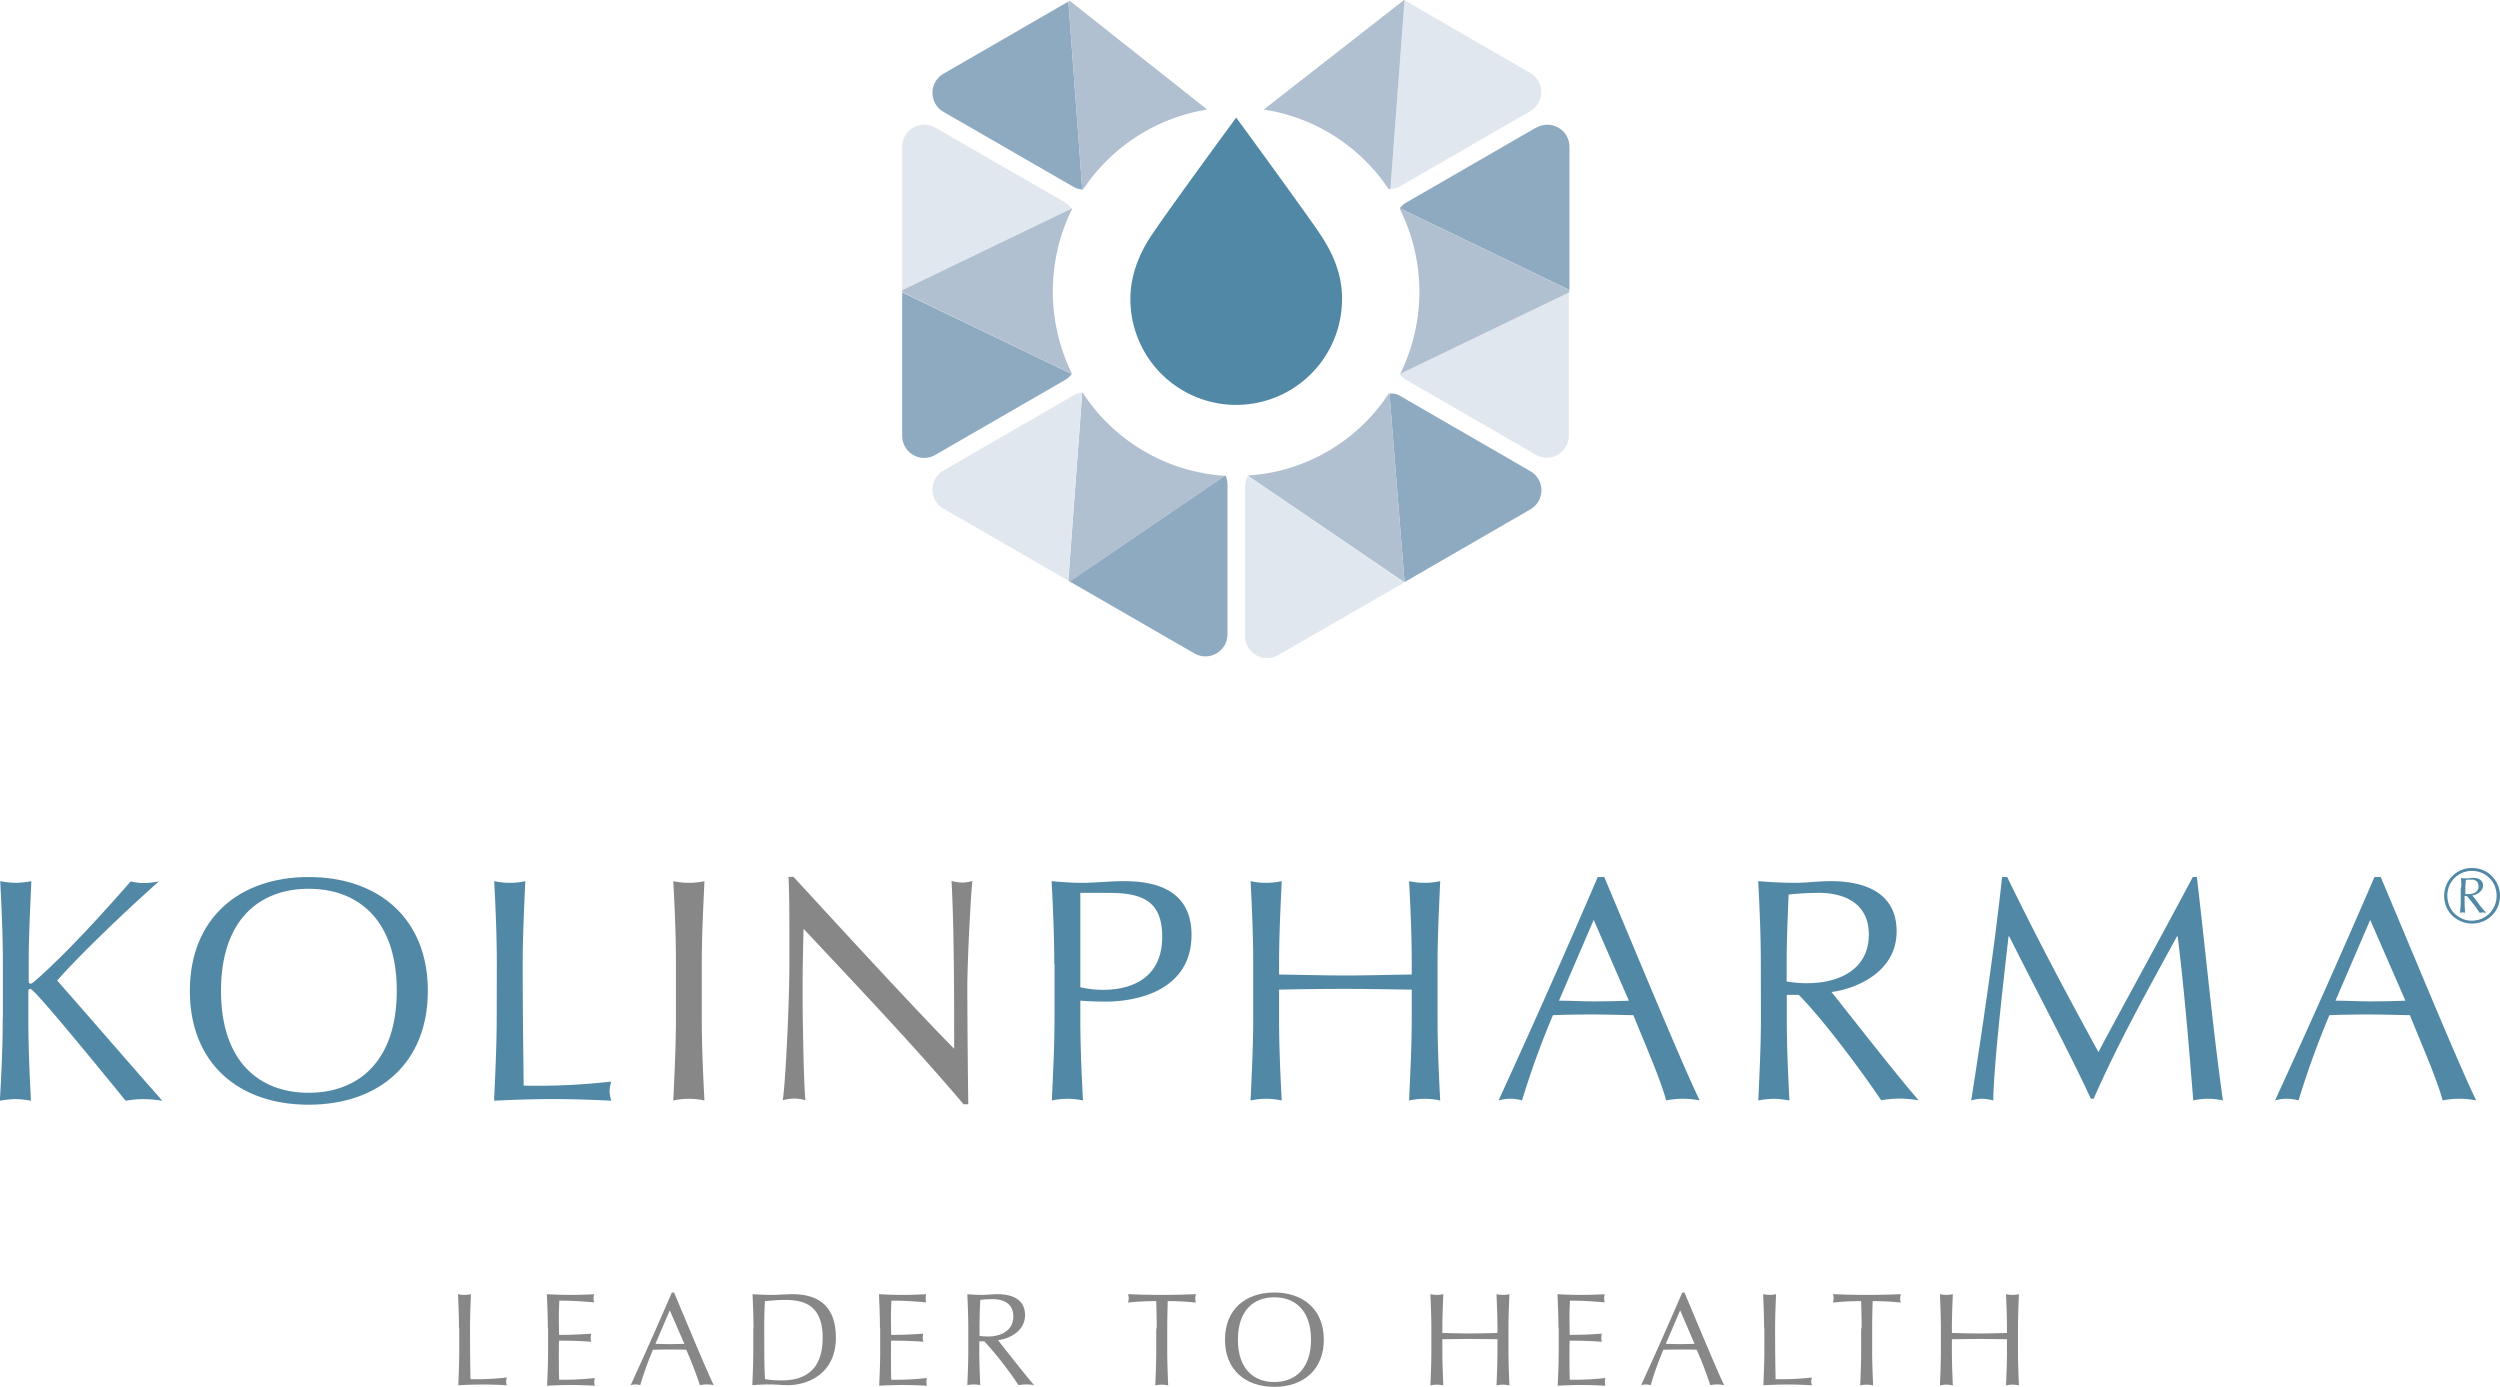 <svg xmlns="http://www.w3.org/2000/svg" id="Livello_1" data-name="Livello 1" viewBox="0 0 680.79 377.66"><title>main_logo</title><path d="M10.39,288.42V273.55c0-7.43-.33-15-.72-22.43a24.94,24.94,0,0,0,4.24.46,24.83,24.83,0,0,0,4.24-.46c-.33,7.43-.72,15-.72,22.43v4.76c0,.52.2.72.52.72s.52-.2,1.25-.78c8-7,17.93-17.8,26-27.06a15.86,15.86,0,0,0,3.52.45,23.3,23.3,0,0,0,4.17-.45c-7.95,7-21.45,19.82-27.71,27,9.26,10.5,18.84,21.65,28.63,32.73a35.37,35.37,0,0,0-5.22-.45,29.49,29.49,0,0,0-4.76.45c-8.22-10.1-21.25-26-25-29.73-.53-.52-.79-.72-1.05-.72a.5.5,0,0,0-.45.52v7.51c0,7.42.32,15,.71,22.42a24.56,24.56,0,0,0-4.23-.45,24.78,24.78,0,0,0-4.24.45c.45-7.49.78-15.06.78-22.49" transform="translate(-9.61 -11.17)" style="fill:#5188a6"></path><path d="M93.66,250c19.1,0,32.46,11.35,32.46,31s-13.3,31-32.46,31-32.35-11.35-32.35-31,13.31-31,32.35-31m0,3.2c-13.5,0-23.87,8.54-23.87,27.78s10.37,27.77,23.87,27.77,24-8.54,24-27.77-10.43-27.78-24-27.78" transform="translate(-9.61 -11.17)" style="fill:#5188a6"></path><path d="M144.9,273.55c0-7.43-.32-15-.71-22.43a19.72,19.72,0,0,0,8.47,0c-.32,7.43-.71,15-.71,22.43,0,14.54.19,24.78.26,33.25a176.62,176.62,0,0,0,23.86-1.1,9,9,0,0,0-.45,2.6,9.17,9.17,0,0,0,.45,2.61c-5.28-.26-10.63-.45-15.91-.45s-10.62.19-16,.45c.32-7.43.71-15,.71-22.42Z" transform="translate(-9.61 -11.17)" style="fill:#5188a6"></path><path d="M193.68,273.55c0-7.43-.33-15-.72-22.43a19.77,19.77,0,0,0,8.48,0c-.33,7.43-.72,15-.72,22.43v14.87c0,7.43.33,15,.72,22.43a19.77,19.77,0,0,0-8.48,0c.33-7.43.72-15,.72-22.43Z" transform="translate(-9.61 -11.17)" style="fill:#878787"></path><path d="M272.11,312C259,296.5,243.23,279.87,228.43,264.1c-.06,3.19-.26,8.41-.26,17.53,0,7.44.33,25.69.78,29.15a11.93,11.93,0,0,0-3-.46,14,14,0,0,0-3.19.46c.71-4,1.82-26.21,1.82-37.62,0-10.89,0-19.3-.26-23.21h1.37c14.09,15.32,33.26,36.19,43.75,46.81,0-15.52,0-32.34-.71-45.7a11.86,11.86,0,0,0,2.93.45,9.7,9.7,0,0,0,2.74-.45c-.52,5.08-1.37,22.23-1.37,29,0,8.81.19,28,.26,31.82h-1.18Z" transform="translate(-9.61 -11.17)" style="fill:#878787"></path><path d="M296.7,273.55c0-7.43-.33-15-.72-22.43,2.74.26,5.61.46,8.41.46s8.28-.46,10.69-.46c5.22,0,19,.2,19,14.61,0,15.25-15,18.19-23.28,18.19-2.6,0-4.76-.07-7-.26v4.76c0,7.43.33,15,.72,22.43a19.72,19.72,0,0,0-8.47,0c.32-7.44.72-15,.72-22.43V273.55Zm7.1,6.46a28,28,0,0,0,6.13.71c7.11,0,16.17-2.67,16.17-14.47,0-9.85-5.6-11.93-14.54-11.93H303.8Z" transform="translate(-9.61 -11.17)" style="fill:#5188a6"></path><path d="M394.05,273.55c0-7.43-.33-15-.72-22.43a19.72,19.72,0,0,0,8.47,0c-.32,7.43-.72,15-.72,22.43v14.87c0,7.43.33,15,.72,22.43a19.72,19.72,0,0,0-8.47,0c.32-7.43.72-15,.72-22.43v-7.76c-6.07-.07-12-.2-18.06-.2s-12,.07-18.07.2v7.76c0,7.43.33,15,.72,22.43a19.77,19.77,0,0,0-8.48,0c.33-7.43.72-15,.72-22.43V273.55c0-7.43-.33-15-.72-22.43a19.77,19.77,0,0,0,8.48,0c-.33,7.43-.72,15-.72,22.43v3c6.06.07,12,.26,18.07.26s12-.19,18.06-.26Z" transform="translate(-9.61 -11.17)" style="fill:#5188a6"></path><path d="M446.47,250c8.47,20.08,21.45,51.58,26,60.83a23.38,23.38,0,0,0-9.13,0c-1.64-6-5.81-15.44-8.93-23.21-3.73-.06-7.5-.19-11.35-.19-3.52,0-7,.06-10.56.19a236.49,236.49,0,0,0-8.42,23.21,11.53,11.53,0,0,0-6.38,0c9.25-20.21,18.25-40.42,27-60.83Zm-2.87,11.67-9.46,22c3,0,6.33.19,9.33.19,3.2,0,6.52-.06,9.71-.19Z" transform="translate(-9.61 -11.17)" style="fill:#5188a6"></path><path d="M489.11,273.55c0-7.43-.32-15-.71-22.43,3.25.26,6.58.46,9.84.46s6.59-.46,9.85-.46c9.77,0,18,3.39,18,13.69,0,11.15-11.15,15.65-17.73,16.5,4.23,5.28,18.71,23.87,23.73,29.47a35.37,35.37,0,0,0-5.22-.45,32.75,32.75,0,0,0-5,.45c-3.46-5.28-15-21.19-22.42-28.69h-3.27v6.33c0,7.43.33,15,.72,22.43a24.2,24.2,0,0,0-4.24-.46,24.61,24.61,0,0,0-4.23.46c.32-7.44.71-15,.71-22.43Zm7.11,4.89a29.08,29.08,0,0,0,5.8.46c7.11,0,16.5-2.94,16.5-13.24,0-9.06-7.5-11.34-13.43-11.34a74.71,74.71,0,0,0-8.41.45c-.26,6.32-.53,12.52-.53,18.78v4.89Z" transform="translate(-9.61 -11.17)" style="fill:#5188a6"></path><path d="M556.2,250c7.89,16.24,16,31.5,24.85,47.67C584.5,291,598.26,266,606.74,250h1.11c2.6,22.17,4.3,41,7.1,60.84a18,18,0,0,0-8.08,0c-1.24-15.46-2.42-29.87-4.24-44.67h-.2c-7.89,14.48-15.84,28.63-22.69,44.21H579c-6.71-14.34-14.74-29.21-22.24-44.21h-.19c-1.63,14.28-4,34.88-4.17,44.67a12.57,12.57,0,0,0-3-.46,11.52,11.52,0,0,0-3,.46c3-19.11,6.45-42.45,8.41-60.84Z" transform="translate(-9.61 -11.17)" style="fill:#5188a6"></path><path d="M657.92,250c8.48,20.08,21.45,51.58,26,60.83a23.38,23.38,0,0,0-9.13,0c-1.63-6-5.81-15.44-8.93-23.21-3.72-.06-7.51-.19-11.35-.19-3.52,0-7,.06-10.56.19a238.65,238.65,0,0,0-8.41,23.21,11.57,11.57,0,0,0-6.39,0c9.25-20.21,18.26-40.42,27.06-60.83Zm-2.87,11.67-9.45,22c3,0,6.32.19,9.32.19,3.19,0,6.45-.06,9.72-.19Z" transform="translate(-9.61 -11.17)" style="fill:#5188a6"></path><path d="M134.6,372.92c0-3.06-.13-6.2-.26-9.33a7.84,7.84,0,0,0,3.52,0c-.13,3.07-.26,6.2-.26,9.33,0,6,.07,10.3.13,13.82a72.86,72.86,0,0,0,9.91-.46,3.1,3.1,0,0,0-.19,1.12,3,3,0,0,0,.19,1c-2.21-.13-4.43-.2-6.58-.2s-4.44.07-6.65.2c.13-3.07.26-6.2.26-9.32v-6.2Z" transform="translate(-9.61 -11.17)" style="fill:#878787"></path><path d="M158.79,372.86c0-3.07-.13-6.2-.26-9.26,2.15.13,4.31.19,6.46.19s4.3-.06,6.39-.19a4.76,4.76,0,0,0,0,2.21c-3-.19-4.76-.45-9.46-.45-.06,1.56-.13,2.8-.13,4.56s.07,3.85.07,4.76c4.24,0,6.58-.2,8.74-.33a6.13,6.13,0,0,0-.14,1.12,6,6,0,0,0,.14,1.1c-2.48-.26-7-.32-8.74-.32-.07.84-.07,1.76-.07,5.21,0,2.74.07,4.5.07,5.42a72.55,72.55,0,0,0,9.71-.46,6.86,6.86,0,0,0-.13,1.11,6.29,6.29,0,0,0,.13,1q-3.23-.19-6.45-.2c-2.22,0-4.37.07-6.53.2.14-3.13.27-6.26.27-9.33v-6.38Z" transform="translate(-9.61 -11.17)" style="fill:#878787"></path><path d="M193.16,363.14c3.52,8.34,8.93,21.39,10.82,25.23a9.5,9.5,0,0,0-3.78,0,103.28,103.28,0,0,0-3.72-9.65c-1.57-.06-3.13-.06-4.7-.06s-2.93.06-4.36.06a93.2,93.2,0,0,0-3.46,9.65,4.87,4.87,0,0,0-1.3-.19,4.56,4.56,0,0,0-1.31.19c3.85-8.41,7.57-16.76,11.22-25.23ZM192,368l-3.91,9.13c1.24,0,2.61.07,3.84.07s2.68-.07,4.05-.07Z" transform="translate(-9.61 -11.17)" style="fill:#878787"></path><path d="M214.8,372.92c0-3.06-.13-6.19-.26-9.32,1.83.13,3.65.19,5.41.19s3.66-.19,5.41-.19c8.42,0,11.87,4.49,11.87,11.86,0,9.59-7.37,12.91-13.1,12.91-1.63,0-3.2-.19-4.83-.19s-3.19.06-4.82.19c.13-3.06.26-6.19.26-9.32v-6.13Zm2.94,6.19c0,2.55.06,5.15.19,7.63a28.11,28.11,0,0,0,4.7.33c5.28,0,11-2.09,11-11.54,0-8.35-4.31-10.37-10.17-10.37-2.16,0-4,.2-5.55.32-.13,2.29-.19,4.83-.19,7.44Z" transform="translate(-9.61 -11.17)" style="fill:#878787"></path><path d="M249.23,372.86c0-3.07-.13-6.2-.26-9.26q3.22.19,6.46.19c2.14,0,4.3-.06,6.38-.19a4.76,4.76,0,0,0,0,2.21c-3-.19-4.76-.45-9.45-.45-.07,1.56-.13,2.8-.13,4.56s.06,3.85.06,4.76c4.24,0,6.59-.2,8.74-.33a7.12,7.12,0,0,0-.13,1.12,7,7,0,0,0,.13,1.1c-2.47-.26-7-.32-8.74-.32-.06.84-.06,1.76-.06,5.21,0,2.74.06,4.5.06,5.42a72.62,72.62,0,0,0,9.72-.46,5.9,5.9,0,0,0-.13,1.11,5.38,5.38,0,0,0,.13,1c-2.09-.13-4.3-.2-6.46-.2s-4.37.07-6.52.2c.13-3.13.27-6.26.27-9.33v-6.38Z" transform="translate(-9.61 -11.17)" style="fill:#878787"></path><path d="M273.29,372.92c0-3.06-.13-6.2-.26-9.32,1.37.12,2.74.19,4.1.19s2.74-.19,4.11-.19c4.05,0,7.5,1.43,7.5,5.67,0,4.63-4.63,6.52-7.36,6.85,1.75,2.21,7.75,9.9,9.84,12.25a12,12,0,0,0-2.15-.19,11.85,11.85,0,0,0-2.09.19,98.18,98.18,0,0,0-9.32-11.93h-1.37v2.61c0,3.07.13,6.19.26,9.32a8.25,8.25,0,0,0-3.52,0c.13-3.06.26-6.19.26-9.32Zm3,2a12.86,12.86,0,0,0,2.41.2c2.94,0,6.85-1.24,6.85-5.48,0-3.78-3.13-4.69-5.55-4.69-1.62,0-2.73.13-3.45.19q-.19,3.91-.2,7.83v1.95Z" transform="translate(-9.61 -11.17)" style="fill:#878787"></path><path d="M324.6,372.92c0-2.48-.06-4.95-.13-7.43a69.76,69.76,0,0,0-7.69.39,3.44,3.44,0,0,0,.2-1.18,3.73,3.73,0,0,0-.2-1.11c3.06.13,6.2.2,9.26.2s6.19-.07,9.26-.2a3.8,3.8,0,0,0-.2,1.18,3.08,3.08,0,0,0,.2,1.11,70.08,70.08,0,0,0-7.7-.39c-.06,2.48-.13,4.95-.13,7.43v6.2c0,3.06.13,6.19.26,9.32a8,8,0,0,0-1.75-.2,8.21,8.21,0,0,0-1.77.2c.13-3.07.26-6.2.26-9.32v-6.2Z" transform="translate(-9.61 -11.17)" style="fill:#878787"></path><path d="M356.62,363.14c7.95,0,13.49,4.7,13.49,12.84s-5.54,12.85-13.49,12.85-13.43-4.7-13.43-12.85,5.48-12.84,13.43-12.84m0,1.3c-5.61,0-9.91,3.59-9.91,11.54s4.3,11.54,9.91,11.54,10-3.58,10-11.54-4.36-11.54-10-11.54" transform="translate(-9.61 -11.17)" style="fill:#878787"></path><path d="M417.39,372.92c0-3.06-.13-6.2-.26-9.33a7.84,7.84,0,0,0,3.52,0c-.13,3.07-.26,6.2-.26,9.33v6.2c0,3.06.13,6.19.26,9.32a7.84,7.84,0,0,0-3.52,0c.13-3.07.26-6.2.26-9.32v-3.27c-2.55,0-5-.06-7.5-.06s-5,.06-7.5.06v3.27c0,3.06.13,6.19.26,9.32a7.84,7.84,0,0,0-3.52,0c.13-3.07.26-6.2.26-9.32v-6.2c0-3.06-.13-6.2-.26-9.33a7.84,7.84,0,0,0,3.52,0c-.13,3.07-.26,6.2-.26,9.33v1.24c2.54.06,5,.13,7.5.13s5-.07,7.5-.13Z" transform="translate(-9.61 -11.17)" style="fill:#878787"></path><path d="M434,372.86c0-3.07-.13-6.2-.26-9.26q3.22.19,6.45.19c2.16,0,4.31-.06,6.39-.19a4.76,4.76,0,0,0,0,2.21c-3-.19-4.76-.45-9.45-.45-.06,1.56-.13,2.8-.13,4.56s.07,3.85.07,4.76c4.23,0,6.58-.2,8.73-.33a7.12,7.12,0,0,0-.13,1.12,7,7,0,0,0,.13,1.1c-2.48-.26-7-.32-8.73-.32-.07.84-.07,1.76-.07,5.21,0,2.74.07,4.5.07,5.42a72.55,72.55,0,0,0,9.71-.46,5.9,5.9,0,0,0-.13,1.11,5.38,5.38,0,0,0,.13,1q-3.23-.19-6.46-.2c-2.21,0-4.37.07-6.52.2.13-3.13.27-6.26.27-9.33v-6.38Z" transform="translate(-9.61 -11.17)" style="fill:#878787"></path><path d="M468.31,363.14c3.52,8.34,8.93,21.39,10.82,25.23a9.5,9.5,0,0,0-3.78,0,103,103,0,0,0-3.71-9.65c-1.57-.06-3.13-.06-4.7-.06s-2.93.06-4.37.06a92.76,92.76,0,0,0-3.45,9.65,4.88,4.88,0,0,0-1.31-.19,4.81,4.81,0,0,0-1.3.19c3.85-8.41,7.56-16.76,11.21-25.23ZM467.14,368l-3.91,9.13c1.23,0,2.6.07,3.84.07s2.68-.07,4-.07Z" transform="translate(-9.61 -11.17)" style="fill:#878787"></path><path d="M490,372.92c0-3.06-.13-6.2-.26-9.33a7.84,7.84,0,0,0,3.52,0c-.13,3.07-.26,6.2-.26,9.33,0,6,.07,10.3.13,13.82a72.93,72.93,0,0,0,9.91-.46,3.1,3.1,0,0,0-.2,1.12,3,3,0,0,0,.2,1c-2.22-.13-4.43-.2-6.59-.2s-4.43.07-6.65.2c.13-3.07.27-6.2.27-9.32v-6.2Z" transform="translate(-9.61 -11.17)" style="fill:#878787"></path><path d="M516.56,372.92c0-2.48-.06-4.95-.13-7.43a69.76,69.76,0,0,0-7.69.39,3.44,3.44,0,0,0,.19-1.18,3.69,3.69,0,0,0-.19-1.11c3.06.13,6.19.2,9.25.2s6.2-.07,9.26-.2a3.78,3.78,0,0,0-.19,1.18,3.08,3.08,0,0,0,.19,1.11,69.76,69.76,0,0,0-7.69-.39c-.06,2.48-.13,4.95-.13,7.43v6.2c0,3.06.13,6.19.26,9.32a7.84,7.84,0,0,0-3.52,0c.13-3.07.26-6.2.26-9.32v-6.2Z" transform="translate(-9.61 -11.17)" style="fill:#878787"></path><path d="M556.14,372.92c0-3.06-.13-6.2-.26-9.33a7.84,7.84,0,0,0,3.52,0c-.13,3.07-.26,6.2-.26,9.33v6.2c0,3.06.13,6.19.26,9.32a7.84,7.84,0,0,0-3.52,0c.13-3.07.26-6.2.26-9.32v-3.27c-2.54,0-5-.06-7.5-.06s-5,.06-7.5.06v3.27c0,3.06.13,6.19.26,9.32a8.05,8.05,0,0,0-1.76-.2,8.19,8.19,0,0,0-1.76.2c.13-3.07.26-6.2.26-9.32v-6.2c0-3.06-.13-6.2-.26-9.33a8.19,8.19,0,0,0,1.76.2,8.05,8.05,0,0,0,1.76-.2c-.13,3.07-.26,6.2-.26,9.33v1.24c2.55.06,5,.13,7.5.13s5-.07,7.5-.13Z" transform="translate(-9.61 -11.17)" style="fill:#878787"></path><path d="M676.57,257.77a6,6,0,0,0,1.43,2.15,6.35,6.35,0,0,0,2.15,1.44,6.06,6.06,0,0,0,2.61.52,7,7,0,0,0,2.61-.52,7.11,7.11,0,0,0,2.15-1.44,7.79,7.79,0,0,0,1.44-2.15,7.34,7.34,0,0,0,.52-2.67,7.55,7.55,0,0,0-.52-2.67,6.58,6.58,0,0,0-3.59-3.59,7.06,7.06,0,0,0-2.61-.52,6.87,6.87,0,0,0-2.61.52,7.54,7.54,0,0,0-2.15,1.43,6.73,6.73,0,0,0-1.43,2.16,7.1,7.1,0,0,0-.52,2.67,8.56,8.56,0,0,0,.52,2.67m-.78-5.61a6.92,6.92,0,0,1,1.62-2.41,7.54,7.54,0,0,1,2.42-1.63,7.37,7.37,0,0,1,2.93-.58,7.93,7.93,0,0,1,3,.58,6.72,6.72,0,0,1,2.41,1.63,7.53,7.53,0,0,1,1.64,2.41,7.42,7.42,0,0,1,.58,2.94,7.75,7.75,0,0,1-.58,3,7.53,7.53,0,0,1-1.64,2.41,7.28,7.28,0,0,1-2.41,1.57,7.47,7.47,0,0,1-3,.58,7.37,7.37,0,0,1-2.93-.58,8.08,8.08,0,0,1-2.42-1.57,6.92,6.92,0,0,1-1.62-2.41,7.5,7.5,0,0,1-.59-3,7.42,7.42,0,0,1,.59-2.94m5.61,2.48h.52a4.77,4.77,0,0,0,1-.13,1.89,1.89,0,0,0,.85-.39,1.87,1.87,0,0,0,.58-.65,2.19,2.19,0,0,0,.2-1,1.87,1.87,0,0,0-.52-1.31,2,2,0,0,0-1.44-.45h-.78c-.26,0-.45.06-.72.06,0,.33-.06.65-.06,1s-.07.66-.07,1v1.83a.93.93,0,0,0,.4.06m-1.51-3a7.68,7.68,0,0,0-.13-1.37c.26,0,.59.07.85.07h.85a3.49,3.49,0,0,0,.85-.07,4,4,0,0,1,.84-.06,4.79,4.79,0,0,1,1.05.13,1.91,1.91,0,0,1,.84.39,1.82,1.82,0,0,1,.59.65,2.1,2.1,0,0,1,.19.92,2,2,0,0,1-.32,1.1,3.29,3.29,0,0,1-.78.85,6.56,6.56,0,0,1-.91.52,2.64,2.64,0,0,1-.92.2c.26.33.59.72.92,1.17s.71.92,1,1.37.71.85,1,1.24.59.65.79.85v.13c-.13,0-.32-.07-.46-.07s-.26-.06-.39-.06a5.92,5.92,0,0,0-.85.13c-.52-.78-1-1.5-1.62-2.28s-1.18-1.5-1.83-2.29h-.65v1.5c0,1,.06,2,.13,3.07a3.46,3.46,0,0,0-.65-.13,3.69,3.69,0,0,0-.72.13,10.72,10.72,0,0,1,.13-1.5,12.54,12.54,0,0,0,.06-1.5v-3.65a2.64,2.64,0,0,0,.13-1.44" transform="translate(-9.61 -11.17)" style="fill:#5188a6"></path><path d="M266.51,31.26a6,6,0,0,0,0,10.36L301.85,62a5.69,5.69,0,0,0,2.48.78l-3.78-51.19Z" transform="translate(-9.61 -11.17)" style="fill:#8eaac1"></path><path d="M391,61.83l35.34-20.4a6,6,0,0,0,0-10.37L392.09,11.24l-3.85,51.38a5.16,5.16,0,0,0,2.74-.79" transform="translate(-9.61 -11.17)" style="fill:#e1e7ee"></path><path d="M304.52,62.82A50.12,50.12,0,0,1,338.36,41l-37.43-29.6-.39.26,3.78,51.19Z" transform="translate(-9.61 -11.17)" style="fill:#b0c0d1"></path><path d="M387.72,62.62h.52l3.85-51.38-.13-.07L353.75,41a50,50,0,0,1,34,21.65" transform="translate(-9.61 -11.17)" style="fill:#b0c0d1"></path><path d="M390.79,113.09a6.42,6.42,0,0,0,1.69,1.5L427.82,135a6,6,0,0,0,9-5.22V90.72l-46,22.17c0,.13,0,.13-.06.2" transform="translate(-9.61 -11.17)" style="fill:#e1e7ee"></path><path d="M390.72,67.9a50.44,50.44,0,0,1,.2,45.05l46-22.17v-.65Z" transform="translate(-9.61 -11.17)" style="fill:#b0c0d1"></path><path d="M427.89,45.93,392.55,66.34a5.67,5.67,0,0,0-1.76,1.56L437,90.13v-39a6,6,0,0,0-9.06-5.15" transform="translate(-9.61 -11.17)" style="fill:#8eaac1"></path><path d="M348.66,143.54v40.81a6,6,0,0,0,9,5.22L392,169.81l-42.58-29a5.33,5.33,0,0,0-.72,2.74" transform="translate(-9.61 -11.17)" style="fill:#e1e7ee"></path><path d="M426.39,149.86a6,6,0,0,0,0-10.36l-35.34-20.42a4.64,4.64,0,0,0-3.07-.71l4.11,51.31Z" transform="translate(-9.61 -11.17)" style="fill:#8eaac1"></path><path d="M349.38,140.67h0l42.58,29,.13-.06L388,118.3h-.19a49.61,49.61,0,0,1-38.41,22.37" transform="translate(-9.61 -11.17)" style="fill:#b0c0d1"></path><path d="M255.29,129.84a6,6,0,0,0,9,5.22l35.34-20.41a6.31,6.31,0,0,0,1.83-1.63L255.29,90.79Z" transform="translate(-9.61 -11.17)" style="fill:#8eaac1"></path><path d="M301.52,68.1c-.06-.07-.06-.2-.13-.26l-46.1,22.23v.65L301.46,113l.06-.07a50.74,50.74,0,0,1,0-44.79" transform="translate(-9.61 -11.17)" style="fill:#b0c0d1"></path><path d="M299.63,66.27,264.29,45.93a6,6,0,0,0-9,5.22V90.2L301.39,68a5.4,5.4,0,0,0-1.76-1.7" transform="translate(-9.61 -11.17)" style="fill:#e1e7ee"></path><path d="M300.87,169.49l34,19.62a6,6,0,0,0,9-5.21V143.08a6,6,0,0,0-.52-2.41h-.13Z" transform="translate(-9.61 -11.17)" style="fill:#8eaac1"></path><path d="M304.46,118.11h-.13l-3.79,51.18.4.26,42.24-28.81a49.92,49.92,0,0,1-38.72-22.63" transform="translate(-9.61 -11.17)" style="fill:#b0c0d1"></path><path d="M301.85,118.89,266.51,139.3a6,6,0,0,0,0,10.37l34,19.62,3.78-51.18a5.39,5.39,0,0,0-2.41.78" transform="translate(-9.61 -11.17)" style="fill:#e1e7ee"></path><path d="M369.33,75.27c-3.52-5.35-23.08-32.08-23.08-32.08s-18.12,24.64-23.08,32.08c-3.33,5-5.74,10.83-5.74,17.34a28.82,28.82,0,0,0,57.64,0c.07-6.51-2.41-12.32-5.74-17.34" transform="translate(-9.61 -11.17)" style="fill:#5188a6"></path></svg>